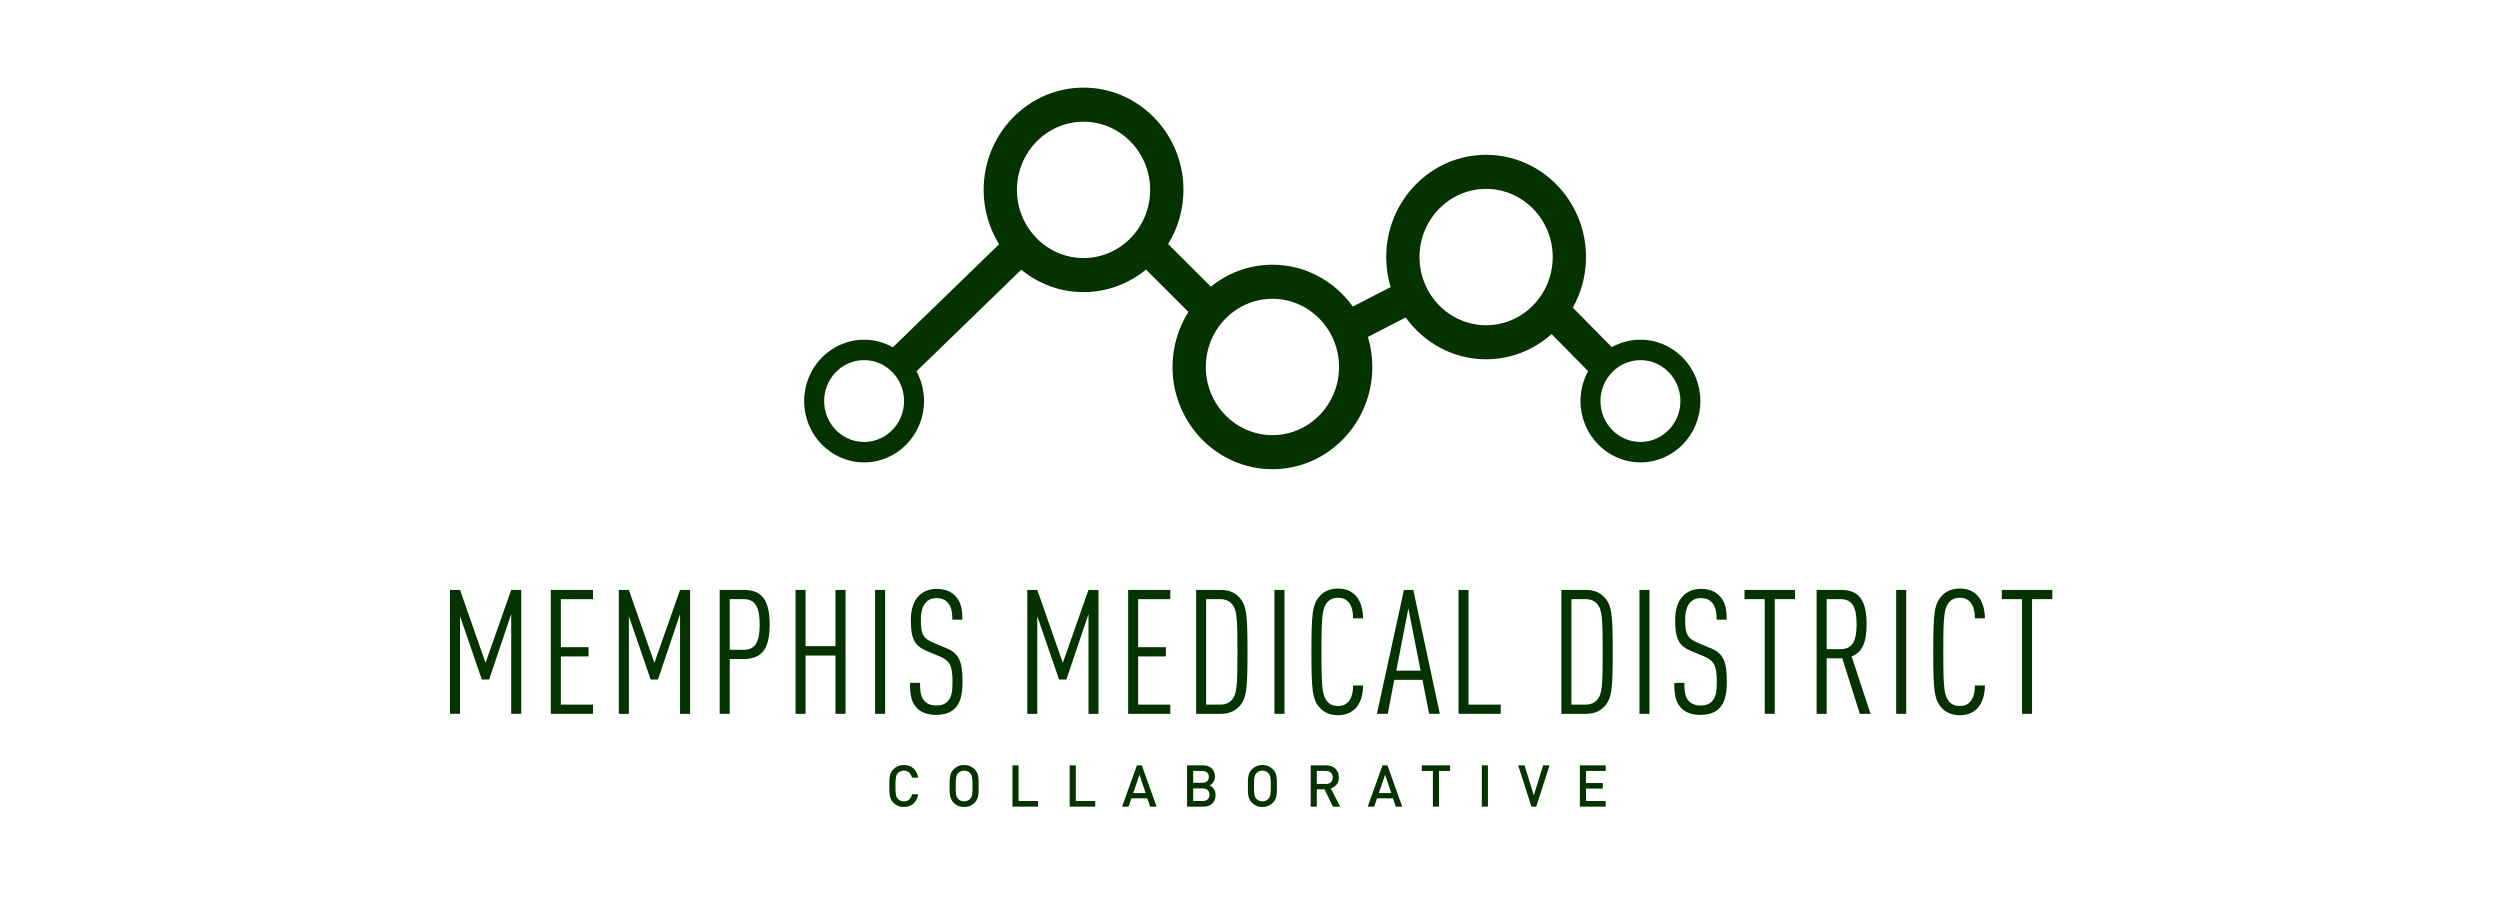 <?xml version="1.0" encoding="UTF-8"?>
<svg xmlns="http://www.w3.org/2000/svg" width="200" height="72" viewBox="0 0 200 72" fill="none">
  <g clip-path="url(#clip0_1643_7445)">
    <path d="M38.843 53.027L36.803 47.194H36V57.106H36.803V49.297L38.544 54.364H39.129L40.897 49.129V57.106H41.7V47.194H40.897L38.843 53.027Z" fill="#043300"></path>
    <path d="M44.066 57.107H47.44V56.369H44.868V52.513H47.086V51.775H44.868V47.933H47.44V47.194H44.066V57.107Z" fill="#043300"></path>
    <path d="M52.351 53.028L50.31 47.194H49.508V57.107H50.31V49.297L52.052 54.364H52.637L54.405 49.13V57.107H55.207V47.194H54.405L52.351 53.028Z" fill="#043300"></path>
    <path d="M59.481 47.194H57.576V57.106H58.379V52.721H59.481C60.854 52.721 61.575 52.039 61.575 49.951C61.575 47.626 60.637 47.194 59.481 47.194ZM59.508 51.983H58.379V47.932H59.508C60.474 47.932 60.773 48.67 60.773 49.965C60.773 51.259 60.474 51.983 59.508 51.983Z" fill="#043300"></path>
    <path d="M66.839 51.691H64.445V47.194H63.643V57.107H64.445V52.443H66.839V57.107H67.642V47.194H66.839V51.691Z" fill="#043300"></path>
    <path d="M70.81 47.194H70.008V57.107H70.81V47.194Z" fill="#043300"></path>
    <path d="M77.002 54.517C77.002 53.083 76.798 52.304 75.751 51.872L74.717 51.441C73.832 51.064 73.669 50.731 73.669 49.589C73.669 48.976 73.792 48.475 74.091 48.169C74.281 47.974 74.553 47.848 74.934 47.848C75.342 47.848 75.628 47.988 75.819 48.211C76.105 48.545 76.186 48.949 76.186 49.575H76.989C76.989 48.712 76.88 48.141 76.404 47.654C76.063 47.306 75.574 47.111 74.948 47.111C74.35 47.111 73.887 47.292 73.533 47.64C73.084 48.071 72.867 48.754 72.867 49.603C72.867 51.092 73.152 51.663 74.145 52.081L75.179 52.512C76.009 52.861 76.2 53.306 76.2 54.545C76.2 55.325 76.132 55.756 75.819 56.104C75.628 56.313 75.342 56.438 74.894 56.438C74.485 56.438 74.186 56.313 73.982 56.104C73.683 55.798 73.601 55.394 73.601 54.629H72.799C72.799 55.714 72.935 56.202 73.37 56.661C73.724 57.023 74.241 57.19 74.894 57.19C75.587 57.19 76.077 56.995 76.404 56.661C76.839 56.215 77.002 55.561 77.002 54.517Z" fill="#043300"></path>
    <path d="M85.025 53.028L82.984 47.194H82.182V57.107H82.984V49.297L84.725 54.364H85.31L87.079 49.13V57.107H87.881V47.194H87.079L85.025 53.028Z" fill="#043300"></path>
    <path d="M90.25 57.107H93.624V56.369H91.053V52.513H93.27V51.775H91.053V47.933H93.624V47.194H90.25V57.107Z" fill="#043300"></path>
    <path d="M97.677 47.194H95.691V57.107H97.677C98.317 57.107 98.793 56.884 99.12 56.536C99.731 55.882 99.8 55.144 99.8 52.151C99.8 49.158 99.731 48.419 99.12 47.765C98.793 47.417 98.317 47.194 97.677 47.194ZM98.521 56.021C98.33 56.23 98.018 56.369 97.637 56.369H96.494V47.932H97.637C98.018 47.932 98.33 48.072 98.521 48.281C98.943 48.754 98.997 49.311 98.997 52.151C98.997 54.991 98.943 55.547 98.521 56.021Z" fill="#043300"></path>
    <path d="M107.036 47.821C107.417 47.821 107.676 47.947 107.866 48.155C108.152 48.476 108.247 48.963 108.247 49.464H109.049C109.036 48.712 108.845 48.044 108.424 47.613C108.097 47.278 107.648 47.084 107.036 47.084C106.41 47.084 105.921 47.306 105.595 47.668C104.982 48.336 104.914 49.116 104.914 52.151C104.914 55.186 104.982 55.965 105.595 56.634C105.921 56.995 106.41 57.218 107.036 57.218C107.607 57.218 108.043 57.038 108.369 56.745C108.832 56.314 109.036 55.631 109.049 54.838H108.247C108.247 55.339 108.152 55.826 107.866 56.147C107.676 56.355 107.417 56.48 107.036 56.48C106.642 56.48 106.37 56.341 106.179 56.118C105.785 55.631 105.717 55.06 105.717 52.151C105.717 49.241 105.785 48.67 106.179 48.184C106.37 47.961 106.642 47.821 107.036 47.821Z" fill="#043300"></path>
    <path d="M112.315 47.194L110.152 57.106H111.023L111.54 54.392H113.798L114.329 57.106H115.186L113.063 47.194H112.315ZM111.703 53.654L112.669 48.67L113.649 53.654H111.703Z" fill="#043300"></path>
    <path d="M117.484 47.194H116.682V57.107H120.056V56.369H117.484V47.194Z" fill="#043300"></path>
    <path d="M126.897 47.194H124.91V57.107H126.897C127.536 57.107 128.012 56.884 128.338 56.536C128.951 55.882 129.019 55.144 129.019 52.151C129.019 49.158 128.951 48.419 128.338 47.765C128.012 47.417 127.536 47.194 126.897 47.194ZM127.74 56.021C127.55 56.23 127.237 56.369 126.856 56.369H125.713V47.932H126.856C127.237 47.932 127.55 48.072 127.74 48.281C128.162 48.754 128.216 49.311 128.216 52.151C128.216 54.991 128.162 55.547 127.74 56.021Z" fill="#043300"></path>
    <path d="M131.959 47.194H131.156V57.107H131.959V47.194Z" fill="#043300"></path>
    <path d="M136.895 51.872L135.861 51.441C134.977 51.064 134.814 50.731 134.814 49.589C134.814 48.976 134.936 48.475 135.236 48.169C135.426 47.974 135.698 47.848 136.079 47.848C136.487 47.848 136.772 47.988 136.963 48.211C137.249 48.545 137.33 48.949 137.33 49.575H138.133C138.133 48.712 138.024 48.141 137.548 47.654C137.208 47.306 136.718 47.111 136.092 47.111C135.494 47.111 135.031 47.292 134.677 47.64C134.228 48.071 134.011 48.754 134.011 49.603C134.011 51.092 134.297 51.663 135.29 52.081L136.324 52.512C137.154 52.861 137.344 53.306 137.344 54.545C137.344 55.325 137.276 55.756 136.963 56.104C136.772 56.313 136.487 56.438 136.038 56.438C135.63 56.438 135.331 56.313 135.126 56.104C134.828 55.798 134.746 55.394 134.746 54.629H133.943C133.943 55.714 134.079 56.202 134.515 56.661C134.868 57.023 135.385 57.19 136.038 57.19C136.732 57.19 137.221 56.995 137.548 56.661C137.983 56.215 138.146 55.561 138.146 54.517C138.146 53.083 137.942 52.304 136.895 51.872Z" fill="#043300"></path>
    <path d="M139.561 47.932H141.179V57.106H141.981V47.932H143.6V47.194H139.561V47.932Z" fill="#043300"></path>
    <path d="M149.33 49.937C149.33 47.626 148.405 47.194 147.235 47.194H145.33V57.107H146.133V52.666H147.384L148.785 57.107H149.643L148.132 52.513C148.935 52.206 149.33 51.468 149.33 49.937ZM147.262 51.928H146.133V47.933H147.262C148.228 47.933 148.527 48.656 148.527 49.937C148.527 51.218 148.228 51.928 147.262 51.928Z" fill="#043300"></path>
    <path d="M152.498 47.194H151.695V57.107H152.498V47.194Z" fill="#043300"></path>
    <path d="M102.758 47.194H101.955V57.107H102.758V47.194Z" fill="#043300"></path>
    <path d="M156.782 47.821C157.163 47.821 157.421 47.947 157.612 48.155C157.897 48.476 157.993 48.963 157.993 49.464H158.796C158.782 48.712 158.591 48.044 158.17 47.613C157.844 47.278 157.394 47.084 156.782 47.084C156.157 47.084 155.667 47.306 155.34 47.668C154.728 48.336 154.66 49.116 154.66 52.151C154.66 55.186 154.728 55.965 155.34 56.634C155.667 56.995 156.157 57.218 156.782 57.218C157.354 57.218 157.789 57.038 158.115 56.745C158.578 56.314 158.782 55.631 158.796 54.838H157.993C157.993 55.339 157.897 55.826 157.612 56.147C157.421 56.355 157.163 56.48 156.782 56.48C156.388 56.48 156.116 56.341 155.926 56.118C155.531 55.631 155.463 55.06 155.463 52.151C155.463 49.241 155.531 48.67 155.926 48.184C156.116 47.961 156.388 47.821 156.782 47.821Z" fill="#043300"></path>
    <path d="M160.145 47.194V47.932H161.763V57.106H162.565V47.932H164.184V47.194H160.145Z" fill="#043300"></path>
    <path d="M71.675 62.181C71.688 62.105 71.707 62.042 71.734 61.991C71.759 61.94 71.792 61.893 71.831 61.849C71.888 61.788 71.958 61.739 72.039 61.703C72.121 61.668 72.21 61.65 72.307 61.65C72.489 61.65 72.632 61.703 72.74 61.808C72.847 61.913 72.921 62.049 72.96 62.216H73.459C73.401 61.885 73.27 61.633 73.064 61.459C72.859 61.286 72.606 61.2 72.307 61.2C72.138 61.2 71.982 61.23 71.84 61.29C71.698 61.35 71.571 61.438 71.459 61.552C71.381 61.633 71.32 61.718 71.278 61.808C71.235 61.897 71.204 61.995 71.185 62.1C71.165 62.205 71.154 62.322 71.151 62.45C71.148 62.579 71.147 62.722 71.147 62.88C71.147 63.038 71.148 63.181 71.151 63.309C71.154 63.437 71.165 63.554 71.185 63.659C71.204 63.764 71.235 63.862 71.278 63.952C71.32 64.041 71.381 64.126 71.459 64.207C71.571 64.322 71.698 64.409 71.84 64.469C71.982 64.529 72.138 64.559 72.307 64.559C72.452 64.559 72.589 64.538 72.718 64.495C72.846 64.451 72.961 64.386 73.062 64.299C73.163 64.213 73.248 64.106 73.316 63.98C73.384 63.852 73.431 63.707 73.459 63.543H72.965C72.925 63.71 72.851 63.846 72.743 63.952C72.634 64.057 72.489 64.109 72.307 64.109C72.21 64.109 72.121 64.092 72.039 64.056C71.958 64.021 71.888 63.972 71.831 63.91C71.792 63.867 71.759 63.819 71.734 63.768C71.707 63.717 71.688 63.654 71.675 63.578C71.661 63.502 71.651 63.408 71.645 63.297C71.639 63.186 71.636 63.046 71.636 62.88C71.636 62.713 71.639 62.573 71.645 62.462C71.651 62.35 71.661 62.257 71.675 62.181Z" fill="#043300"></path>
    <path d="M78.254 62.1C78.236 61.995 78.206 61.897 78.163 61.807C78.121 61.718 78.061 61.633 77.982 61.552C77.87 61.438 77.743 61.35 77.601 61.29C77.459 61.23 77.302 61.2 77.129 61.2C76.957 61.2 76.801 61.23 76.66 61.29C76.519 61.35 76.394 61.438 76.281 61.552C76.203 61.633 76.143 61.718 76.1 61.807C76.058 61.897 76.027 61.995 76.007 62.1C75.987 62.205 75.976 62.322 75.973 62.45C75.97 62.579 75.969 62.722 75.969 62.88C75.969 63.037 75.97 63.18 75.973 63.309C75.976 63.437 75.987 63.554 76.007 63.659C76.027 63.765 76.058 63.862 76.1 63.952C76.143 64.041 76.203 64.126 76.281 64.207C76.394 64.322 76.519 64.409 76.66 64.469C76.801 64.529 76.958 64.559 77.129 64.559C77.301 64.559 77.459 64.529 77.601 64.469C77.743 64.409 77.87 64.322 77.982 64.207C78.061 64.126 78.121 64.041 78.163 63.952C78.206 63.862 78.236 63.765 78.254 63.659C78.272 63.554 78.283 63.437 78.286 63.309C78.289 63.18 78.291 63.037 78.291 62.88C78.291 62.722 78.289 62.579 78.286 62.45C78.283 62.322 78.272 62.205 78.254 62.1ZM77.794 63.295C77.79 63.405 77.78 63.497 77.767 63.574C77.753 63.649 77.734 63.712 77.708 63.764C77.682 63.815 77.649 63.862 77.61 63.905C77.553 63.967 77.483 64.017 77.4 64.054C77.317 64.091 77.227 64.109 77.129 64.109C77.033 64.109 76.943 64.091 76.86 64.054C76.777 64.017 76.706 63.967 76.649 63.905C76.61 63.862 76.577 63.815 76.552 63.764C76.525 63.712 76.506 63.649 76.493 63.574C76.479 63.497 76.47 63.405 76.465 63.295C76.461 63.185 76.459 63.047 76.459 62.88C76.459 62.712 76.461 62.574 76.465 62.464C76.47 62.354 76.479 62.262 76.493 62.186C76.506 62.11 76.525 62.047 76.552 61.995C76.577 61.944 76.61 61.897 76.649 61.854C76.706 61.792 76.777 61.743 76.86 61.705C76.943 61.668 77.033 61.65 77.129 61.65C77.227 61.65 77.317 61.668 77.4 61.705C77.483 61.743 77.553 61.792 77.61 61.854C77.649 61.897 77.682 61.944 77.708 61.995C77.734 62.047 77.753 62.11 77.767 62.186C77.78 62.262 77.79 62.354 77.794 62.464C77.799 62.574 77.801 62.712 77.801 62.88C77.801 63.047 77.799 63.185 77.794 63.295Z" fill="#043300"></path>
    <path d="M81.486 61.227H80.996V64.531H83.041V64.081H81.486V61.227Z" fill="#043300"></path>
    <path d="M86.064 61.227H85.574V64.531H87.62V64.081H86.064V61.227Z" fill="#043300"></path>
    <path d="M90.951 61.227L89.768 64.531H90.289L90.511 63.868H91.786L92.008 64.531H92.529L91.346 61.227H90.951ZM90.656 63.445L91.16 61.979L91.649 63.445H90.656Z" fill="#043300"></path>
    <path d="M97.096 63.097C97.051 63.035 96.999 62.982 96.942 62.938C96.885 62.892 96.824 62.858 96.761 62.832C96.815 62.811 96.868 62.78 96.919 62.737C96.971 62.696 97.017 62.645 97.058 62.584C97.098 62.524 97.132 62.456 97.157 62.38C97.183 62.304 97.196 62.222 97.196 62.132C97.196 61.85 97.109 61.629 96.935 61.468C96.761 61.308 96.523 61.227 96.221 61.227H94.965V64.531H96.271C96.413 64.531 96.544 64.511 96.663 64.471C96.782 64.431 96.885 64.371 96.972 64.292C97.058 64.213 97.125 64.116 97.173 64C97.221 63.884 97.246 63.75 97.246 63.599C97.246 63.493 97.232 63.399 97.205 63.315C97.178 63.232 97.141 63.159 97.096 63.097ZM95.455 61.677H96.18C96.337 61.677 96.465 61.717 96.561 61.798C96.658 61.878 96.707 61.996 96.707 62.151C96.707 62.305 96.658 62.423 96.561 62.503C96.465 62.584 96.337 62.624 96.18 62.624H95.455V61.677ZM96.62 63.94C96.53 64.034 96.398 64.081 96.226 64.081H95.455V63.074H96.226C96.398 63.074 96.53 63.12 96.62 63.214C96.711 63.306 96.756 63.427 96.756 63.575C96.756 63.724 96.711 63.845 96.62 63.94Z" fill="#043300"></path>
    <path d="M102.115 62.1C102.098 61.995 102.067 61.897 102.025 61.807C101.982 61.718 101.922 61.633 101.843 61.552C101.732 61.438 101.605 61.35 101.462 61.29C101.32 61.23 101.163 61.2 100.991 61.2C100.819 61.2 100.662 61.23 100.521 61.29C100.381 61.35 100.255 61.438 100.143 61.552C100.064 61.633 100.004 61.718 99.962 61.807C99.919 61.897 99.888 61.995 99.869 62.1C99.849 62.205 99.838 62.322 99.835 62.45C99.832 62.579 99.83 62.722 99.83 62.88C99.83 63.037 99.832 63.18 99.835 63.309C99.838 63.437 99.849 63.554 99.869 63.659C99.888 63.765 99.919 63.862 99.962 63.952C100.004 64.041 100.064 64.126 100.143 64.207C100.255 64.322 100.381 64.409 100.521 64.469C100.662 64.529 100.819 64.559 100.991 64.559C101.163 64.559 101.32 64.529 101.462 64.469C101.605 64.409 101.732 64.322 101.843 64.207C101.922 64.126 101.982 64.041 102.025 63.952C102.067 63.862 102.098 63.765 102.115 63.659C102.134 63.554 102.144 63.437 102.147 63.309C102.15 63.18 102.152 63.037 102.152 62.88C102.152 62.722 102.15 62.579 102.147 62.45C102.144 62.322 102.134 62.205 102.115 62.1ZM101.655 63.295C101.651 63.405 101.641 63.497 101.628 63.574C101.614 63.649 101.595 63.712 101.569 63.764C101.544 63.815 101.511 63.862 101.472 63.905C101.414 63.967 101.344 64.017 101.261 64.054C101.178 64.091 101.088 64.109 100.991 64.109C100.894 64.109 100.804 64.091 100.721 64.054C100.638 64.017 100.568 63.967 100.51 63.905C100.471 63.862 100.438 63.815 100.413 63.764C100.387 63.712 100.368 63.649 100.354 63.574C100.34 63.497 100.331 63.405 100.326 63.295C100.322 63.185 100.32 63.047 100.32 62.88C100.32 62.712 100.322 62.574 100.326 62.464C100.331 62.354 100.34 62.262 100.354 62.186C100.368 62.11 100.387 62.047 100.413 61.995C100.438 61.944 100.471 61.897 100.51 61.854C100.568 61.792 100.638 61.743 100.721 61.705C100.804 61.668 100.894 61.65 100.991 61.65C101.088 61.65 101.178 61.668 101.261 61.705C101.344 61.743 101.414 61.792 101.472 61.854C101.511 61.897 101.544 61.944 101.569 61.995C101.595 62.047 101.614 62.11 101.628 62.186C101.641 62.262 101.651 62.354 101.655 62.464C101.66 62.574 101.662 62.712 101.662 62.88C101.662 63.047 101.66 63.185 101.655 63.295Z" fill="#043300"></path>
    <path d="M106.923 62.77C107.047 62.623 107.109 62.431 107.109 62.192C107.109 62.053 107.086 61.924 107.039 61.805C106.992 61.686 106.924 61.584 106.837 61.498C106.749 61.414 106.644 61.347 106.522 61.299C106.399 61.251 106.261 61.227 106.107 61.227H104.855V64.531H105.345V63.139H105.957L106.637 64.531H107.209L106.465 63.069C106.646 63.017 106.799 62.917 106.923 62.77ZM105.345 62.717V61.677H106.071C106.234 61.677 106.366 61.723 106.468 61.815C106.569 61.907 106.62 62.034 106.62 62.199C106.62 62.364 106.569 62.492 106.468 62.582C106.366 62.672 106.234 62.717 106.071 62.717H105.345Z" fill="#043300"></path>
    <path d="M110.601 61.227L109.418 64.531H109.939L110.162 63.868H111.436L111.658 64.531H112.179L110.996 61.227H110.601ZM110.307 63.445L110.81 61.979L111.3 63.445H110.307Z" fill="#043300"></path>
    <path d="M113.742 61.677H114.631V64.532H115.121V61.677H116.009V61.227H113.742V61.677Z" fill="#043300"></path>
    <path d="M119.034 61.227H118.545V64.531H119.034V61.227Z" fill="#043300"></path>
    <path d="M122.707 63.631L121.963 61.227H121.455L122.516 64.531H122.897L123.967 61.227H123.45L122.707 63.631Z" fill="#043300"></path>
    <path d="M126.391 64.531H128.454V64.081H126.88V63.088H128.223V62.643H126.88V61.677H128.454V61.227H126.391V64.531Z" fill="#043300"></path>
    <path d="M101.794 37.537C106.202 37.537 109.787 33.868 109.787 29.357C109.787 28.521 109.663 27.714 109.434 26.953L112.456 25.398C113.913 27.422 116.25 28.744 118.889 28.744C120.893 28.744 122.723 27.979 124.127 26.727L127.051 29.692C126.663 30.401 126.44 31.215 126.44 32.084C126.44 34.789 128.591 36.991 131.236 36.991C133.88 36.991 136.031 34.79 136.031 32.084C136.031 29.377 133.88 27.176 131.236 27.176C130.406 27.176 129.625 27.393 128.945 27.773L125.826 24.611C126.494 23.416 126.881 22.037 126.881 20.564C126.881 16.054 123.296 12.384 118.889 12.384C114.481 12.384 110.896 16.054 110.896 20.564C110.896 21.4 111.021 22.207 111.25 22.968L108.227 24.523C106.771 22.498 104.434 21.177 101.795 21.177C99.935 21.177 98.225 21.836 96.866 22.931L93.451 19.522C94.223 18.264 94.676 16.782 94.676 15.19C94.676 10.68 91.091 7.01 86.684 7.01C82.277 7.01 78.691 10.68 78.691 15.19C78.691 16.789 79.148 18.278 79.927 19.541L71.43 27.781C70.746 27.396 69.962 27.176 69.128 27.176C66.484 27.176 64.332 29.378 64.332 32.084C64.332 34.79 66.483 36.992 69.128 36.992C71.772 36.992 73.923 34.79 73.923 32.084C73.923 31.221 73.703 30.41 73.319 29.705L81.702 21.576C83.069 22.696 84.8 23.37 86.684 23.37C88.567 23.37 90.311 22.691 91.681 21.564L95.072 24.95C94.272 26.224 93.802 27.734 93.802 29.357C93.802 33.868 97.388 37.537 101.794 37.537ZM134.432 32.084C134.432 33.888 132.997 35.356 131.235 35.356C129.472 35.356 128.037 33.888 128.037 32.084C128.037 30.28 129.472 28.812 131.235 28.812C132.997 28.812 134.432 30.28 134.432 32.084ZM118.889 15.111C121.827 15.111 124.217 17.557 124.217 20.564C124.217 23.571 121.828 26.018 118.889 26.018C115.95 26.018 113.56 23.571 113.56 20.564C113.56 17.557 115.951 15.111 118.889 15.111ZM101.794 23.904C104.732 23.904 107.123 26.35 107.123 29.358C107.123 32.365 104.733 34.811 101.794 34.811C98.856 34.811 96.466 32.365 96.466 29.358C96.466 26.35 98.856 23.904 101.794 23.904ZM69.128 35.356C67.365 35.356 65.931 33.888 65.931 32.084C65.931 30.279 67.365 28.811 69.128 28.811C70.891 28.811 72.325 30.279 72.325 32.084C72.325 33.888 70.891 35.356 69.128 35.356ZM86.684 20.643C83.746 20.643 81.355 18.197 81.355 15.19C81.355 12.183 83.745 9.737 86.684 9.737C89.622 9.737 92.012 12.183 92.012 15.19C92.012 18.197 89.622 20.643 86.684 20.643Z" fill="#043300"></path>
  </g>
  <defs>
    <clipPath id="clip0_1643_7445">
      <rect width="129" height="58" fill="white" transform="translate(36 7)"></rect>
    </clipPath>
  </defs>
</svg>
